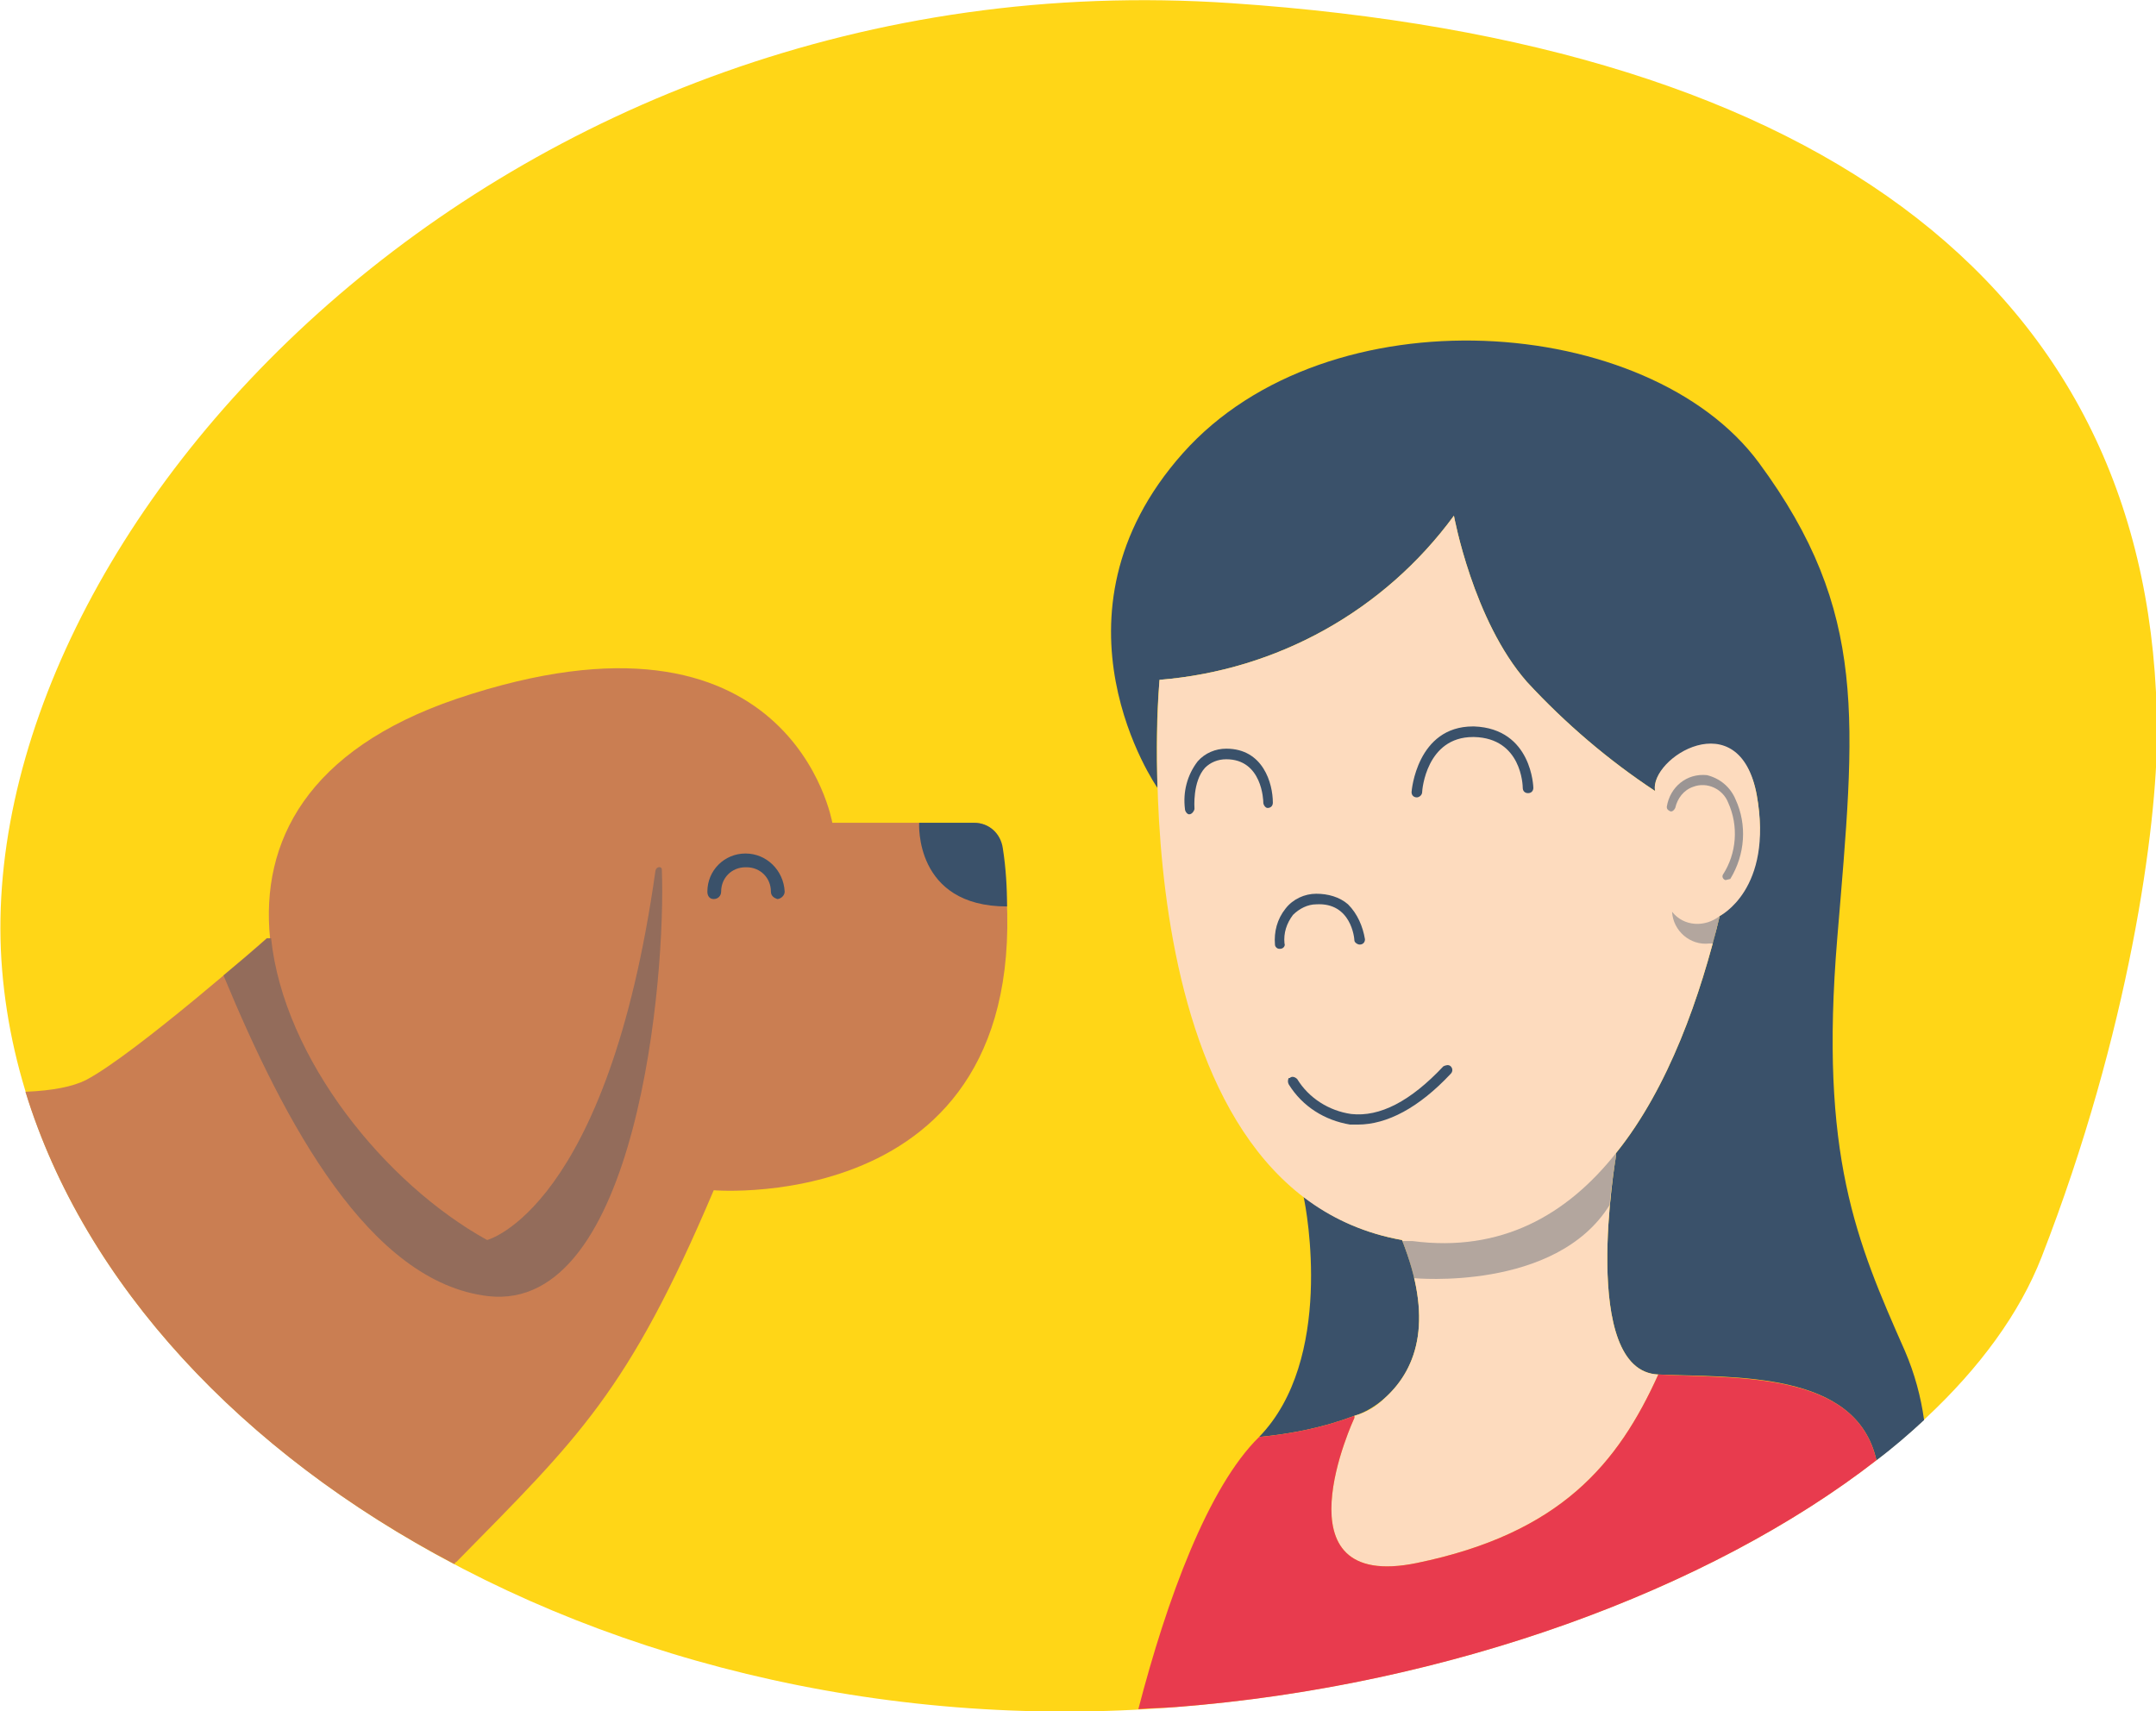 <?xml version="1.0" encoding="utf-8"?>
<!-- Generator: Adobe Illustrator 25.4.1, SVG Export Plug-In . SVG Version: 6.00 Build 0)  -->
<svg version="1.1" id="Layer_1" xmlns="http://www.w3.org/2000/svg" xmlns:xlink="http://www.w3.org/1999/xlink" x="0px" y="0px"
	 viewBox="0 0 203.6 161.6" style="enable-background:new 0 0 203.6 161.6;" xml:space="preserve">
<style type="text/css">
	.st0{fill:#FFD617;}
	.st1{fill:#3A516A;}
	.st2{fill:#FDDBBE;}
	.st3{opacity:0.5;fill:#3A516A;enable-background:new    ;}
	.st4{fill:#E83B4E;}
	.st5{opacity:0.38;fill:#3A516A;enable-background:new    ;}
	.st6{fill:#CA7E52;}
</style>
<g id="Layer_2_00000167377502522445912680000005717507923144405163_">
	<g id="Layer_1-2">
		<g>
			<g>
				<path class="st0" d="M203.7,69.2c-0.1-41.5-31.2-65.1-87.4-68.9C47.1-4.4-3.2,50.3,0.2,91.6s54.6,74.2,110.9,69.6
					c38-3,73.4-21.2,81.7-42.5S203.7,78,203.7,69.2z"/>
				<path class="st1" d="M130.8,132c3.2-2.9,4.5-7.6,1.6-14.9c-3.4-0.6-6.6-2-9.3-4.1c0.3,1.3,2.9,15.4-4.2,22.7
					c3.1-0.3,6.1-0.9,9-2C128.9,133.4,129.9,132.8,130.8,132z"/>
				<path class="st1" d="M179.9,127.6c-4.6-10.4-8.1-18.5-6.4-39s3-30.8-7.4-44.9c-10.4-14.1-40.7-16.3-54.4-0.9
					c-13.7,15.4-2.4,31.6-2.4,31.6c-0.1-3.4-0.1-6.8,0.2-10.2c11.1-0.9,21.2-6.5,27.8-15.5c0,0,1.8,9.9,6.9,15.7
					c3.6,3.9,7.7,7.4,12.1,10.3c-0.6-3.1,8.1-7.9,9.6,0.4c1.5,8.3-3.5,11.4-3.5,11.4c-1.8,7.5-4.8,16.2-9.8,22.4v0.3
					c0,0-3.5,20.3,4,20.6c7.2,0.3,18.7-0.4,20.6,8.1c1.6-1.2,3.1-2.5,4.5-3.8C181.4,131.9,180.8,129.7,179.9,127.6z"/>
				<path class="st2" d="M133.8,147.6c13.6-2.8,19-9.4,22.8-17.8c-7.5-0.3-4-20.6-4-20.6v-0.3c5-6.2,8-14.9,9.8-22.4
					c0,0,5.1-2.5,3.5-11.4s-10.2-3.5-9.6-0.4c-4.4-2.9-8.5-6.4-12.1-10.3c-5.1-5.8-6.9-15.7-6.9-15.7c-6.6,9-16.7,14.6-27.8,15.5
					c0,0-4.2,48.1,22.9,52.9c2.9,7.3,1.6,12-1.6,14.9c-0.8,0.8-1.8,1.4-2.9,1.7v0.2C127.9,133.9,120.2,150.4,133.8,147.6z"/>
				<path class="st1" d="M128.2,106.2h-0.7c-2.4-0.4-4.5-1.7-5.8-3.8c-0.1-0.2-0.1-0.4,0-0.6c0,0,0,0,0.1,0c0.2-0.2,0.5-0.1,0.7,0.1
					c1.1,1.8,3,3,5.1,3.3c2.7,0.3,5.6-1.2,8.7-4.5c0.2-0.1,0.5-0.2,0.7,0c0.2,0.2,0.2,0.5,0,0.7C134,104.6,131,106.2,128.2,106.2z"
					/>
				<path class="st1" d="M120.8,89.6c-0.2,0-0.4-0.2-0.4-0.4l0,0c-0.1-1.2,0.2-2.4,1-3.4c0.7-0.9,1.8-1.4,2.9-1.4c1.1,0,2.2,0.3,3,1
					c0.9,0.9,1.4,2.1,1.6,3.3c0,0.3-0.2,0.5-0.5,0.5c-0.2,0-0.5-0.2-0.5-0.4c0-0.2-0.3-3.6-3.6-3.4c-0.8,0-1.6,0.4-2.2,1
					c-0.6,0.8-0.9,1.7-0.8,2.7c0.1,0.2-0.1,0.5-0.4,0.5L120.8,89.6z"/>
				<path class="st1" d="M112.3,76.9c-0.2,0-0.4-0.3-0.4-0.5c-0.2-1.6,0.2-3.2,1.2-4.5c0.7-0.8,1.7-1.2,2.7-1.2
					c3.5,0,4.4,3.3,4.4,5.1c0,0.3-0.2,0.5-0.5,0.5l0,0c-0.2,0-0.4-0.3-0.4-0.5s-0.1-4.1-3.5-4.1c-0.8,0-1.5,0.3-2,0.8
					c-1.2,1.3-1,3.8-1,3.9S112.6,76.9,112.3,76.9L112.3,76.9z"/>
				<path class="st1" d="M133.8,75.3L133.8,75.3c-0.3,0-0.5-0.2-0.5-0.5c0-0.1,0.5-6.2,5.8-6.2h0.1c5.5,0.2,5.6,5.8,5.6,5.8
					c0,0.3-0.2,0.5-0.5,0.5l0,0c-0.3,0-0.5-0.2-0.5-0.5c0-0.2-0.1-4.7-4.6-4.8h-0.1c-4.4,0-4.8,5-4.8,5.2
					C134.3,75.1,134,75.3,133.8,75.3z"/>
				<path class="st3" d="M163,83.1h-0.1c-0.2-0.1-0.3-0.3-0.2-0.5c1.3-2,1.5-4.6,0.5-6.8c-0.5-1.3-2-2-3.3-1.5
					c-0.9,0.3-1.5,1.1-1.7,2c-0.1,0.2-0.3,0.4-0.5,0.3s-0.3-0.2-0.3-0.4c0.3-1.9,1.9-3.2,3.8-3c1.2,0.3,2.2,1.1,2.7,2.3
					c1.1,2.4,0.9,5.2-0.5,7.5L163,83.1z"/>
				<path class="st4" d="M127.9,133.7c-2.9,1.1-5.9,1.7-9,2c-4.8,4.7-8.7,15.3-11.4,25.7c1.2-0.1,2.4-0.1,3.6-0.2
					c25.8-2,50.4-11.1,66.1-23.3c-1.9-8.5-13.3-7.7-20.6-8.1c-3.8,8.4-9.2,15-22.8,17.8c-13.6,2.8-5.9-13.7-5.9-13.7V133.7z"/>
				<path class="st5" d="M152.6,108.9c-4.6,5.8-10.8,9.4-19.2,8.3h-1c0.5,1.1,0.8,2.3,1.1,3.5c0,0,13.4,1.3,18.5-6.9
					c0,0,0.1-1.5,0.6-4.5L152.6,108.9z"/>
				<path class="st5" d="M162.4,86.5c-1.4,1.1-3.4,1-4.5-0.4c0.1,1.8,1.7,3.2,3.5,3c0.1,0,0.2,0,0.4,0c0.1-0.5,0.2-0.9,0.3-1.4
					C162.3,87,162.4,86.5,162.4,86.5z"/>
				<path class="st6" d="M92,77.7H78.6c0,0-3.8-22.4-35.5-11.7C29,70.8,24.6,79.5,25.5,88.6h-0.3c0,0-12.5,11-17.1,13.4
					c-1.2,0.6-3.1,1-5.7,1.1c5.6,18.2,20.5,34.1,40.5,44.6c0.1-0.1,0.1-0.2,0.2-0.2c11.5-11.7,16.2-16,24.3-35.1
					c0,0,32.2,2.7,27.2-32.3C94.5,78.7,93.3,77.7,92,77.7z"/>
				<path class="st1" d="M73.4,84.9c-0.3-0.1-0.6-0.3-0.6-0.7c0-1.3-1-2.3-2.3-2.3c0,0-0.1,0-0.1,0c-1.3,0-2.3,1-2.3,2.3v0
					c0,0.4-0.3,0.7-0.7,0.7c-0.4,0-0.6-0.3-0.6-0.7c0-2,1.6-3.6,3.6-3.6c2,0,3.6,1.6,3.7,3.6C74.1,84.6,73.7,84.9,73.4,84.9z"/>
				<path class="st1" d="M95.1,85.6L95.1,85.6c0-1.7-0.1-3.6-0.4-5.5c-0.2-1.4-1.3-2.4-2.7-2.4h-5.2C86.8,77.7,86.3,85.6,95.1,85.6z
					"/>
				<path class="st5" d="M61.9,82.2c-4.5,32-15.9,34.9-15.9,34.9c-9.6-5.3-19.2-17.1-20.4-28.5h-0.4c0,0-0.8,0.8-4.1,3.5
					c5.8,14,13.8,29,25,30.3c14.1,1.6,16.8-30.2,16.4-40.3C62.5,81.8,62,81.8,61.9,82.2z"/>
			</g>
		</g>
	</g>
</g>
</svg>
